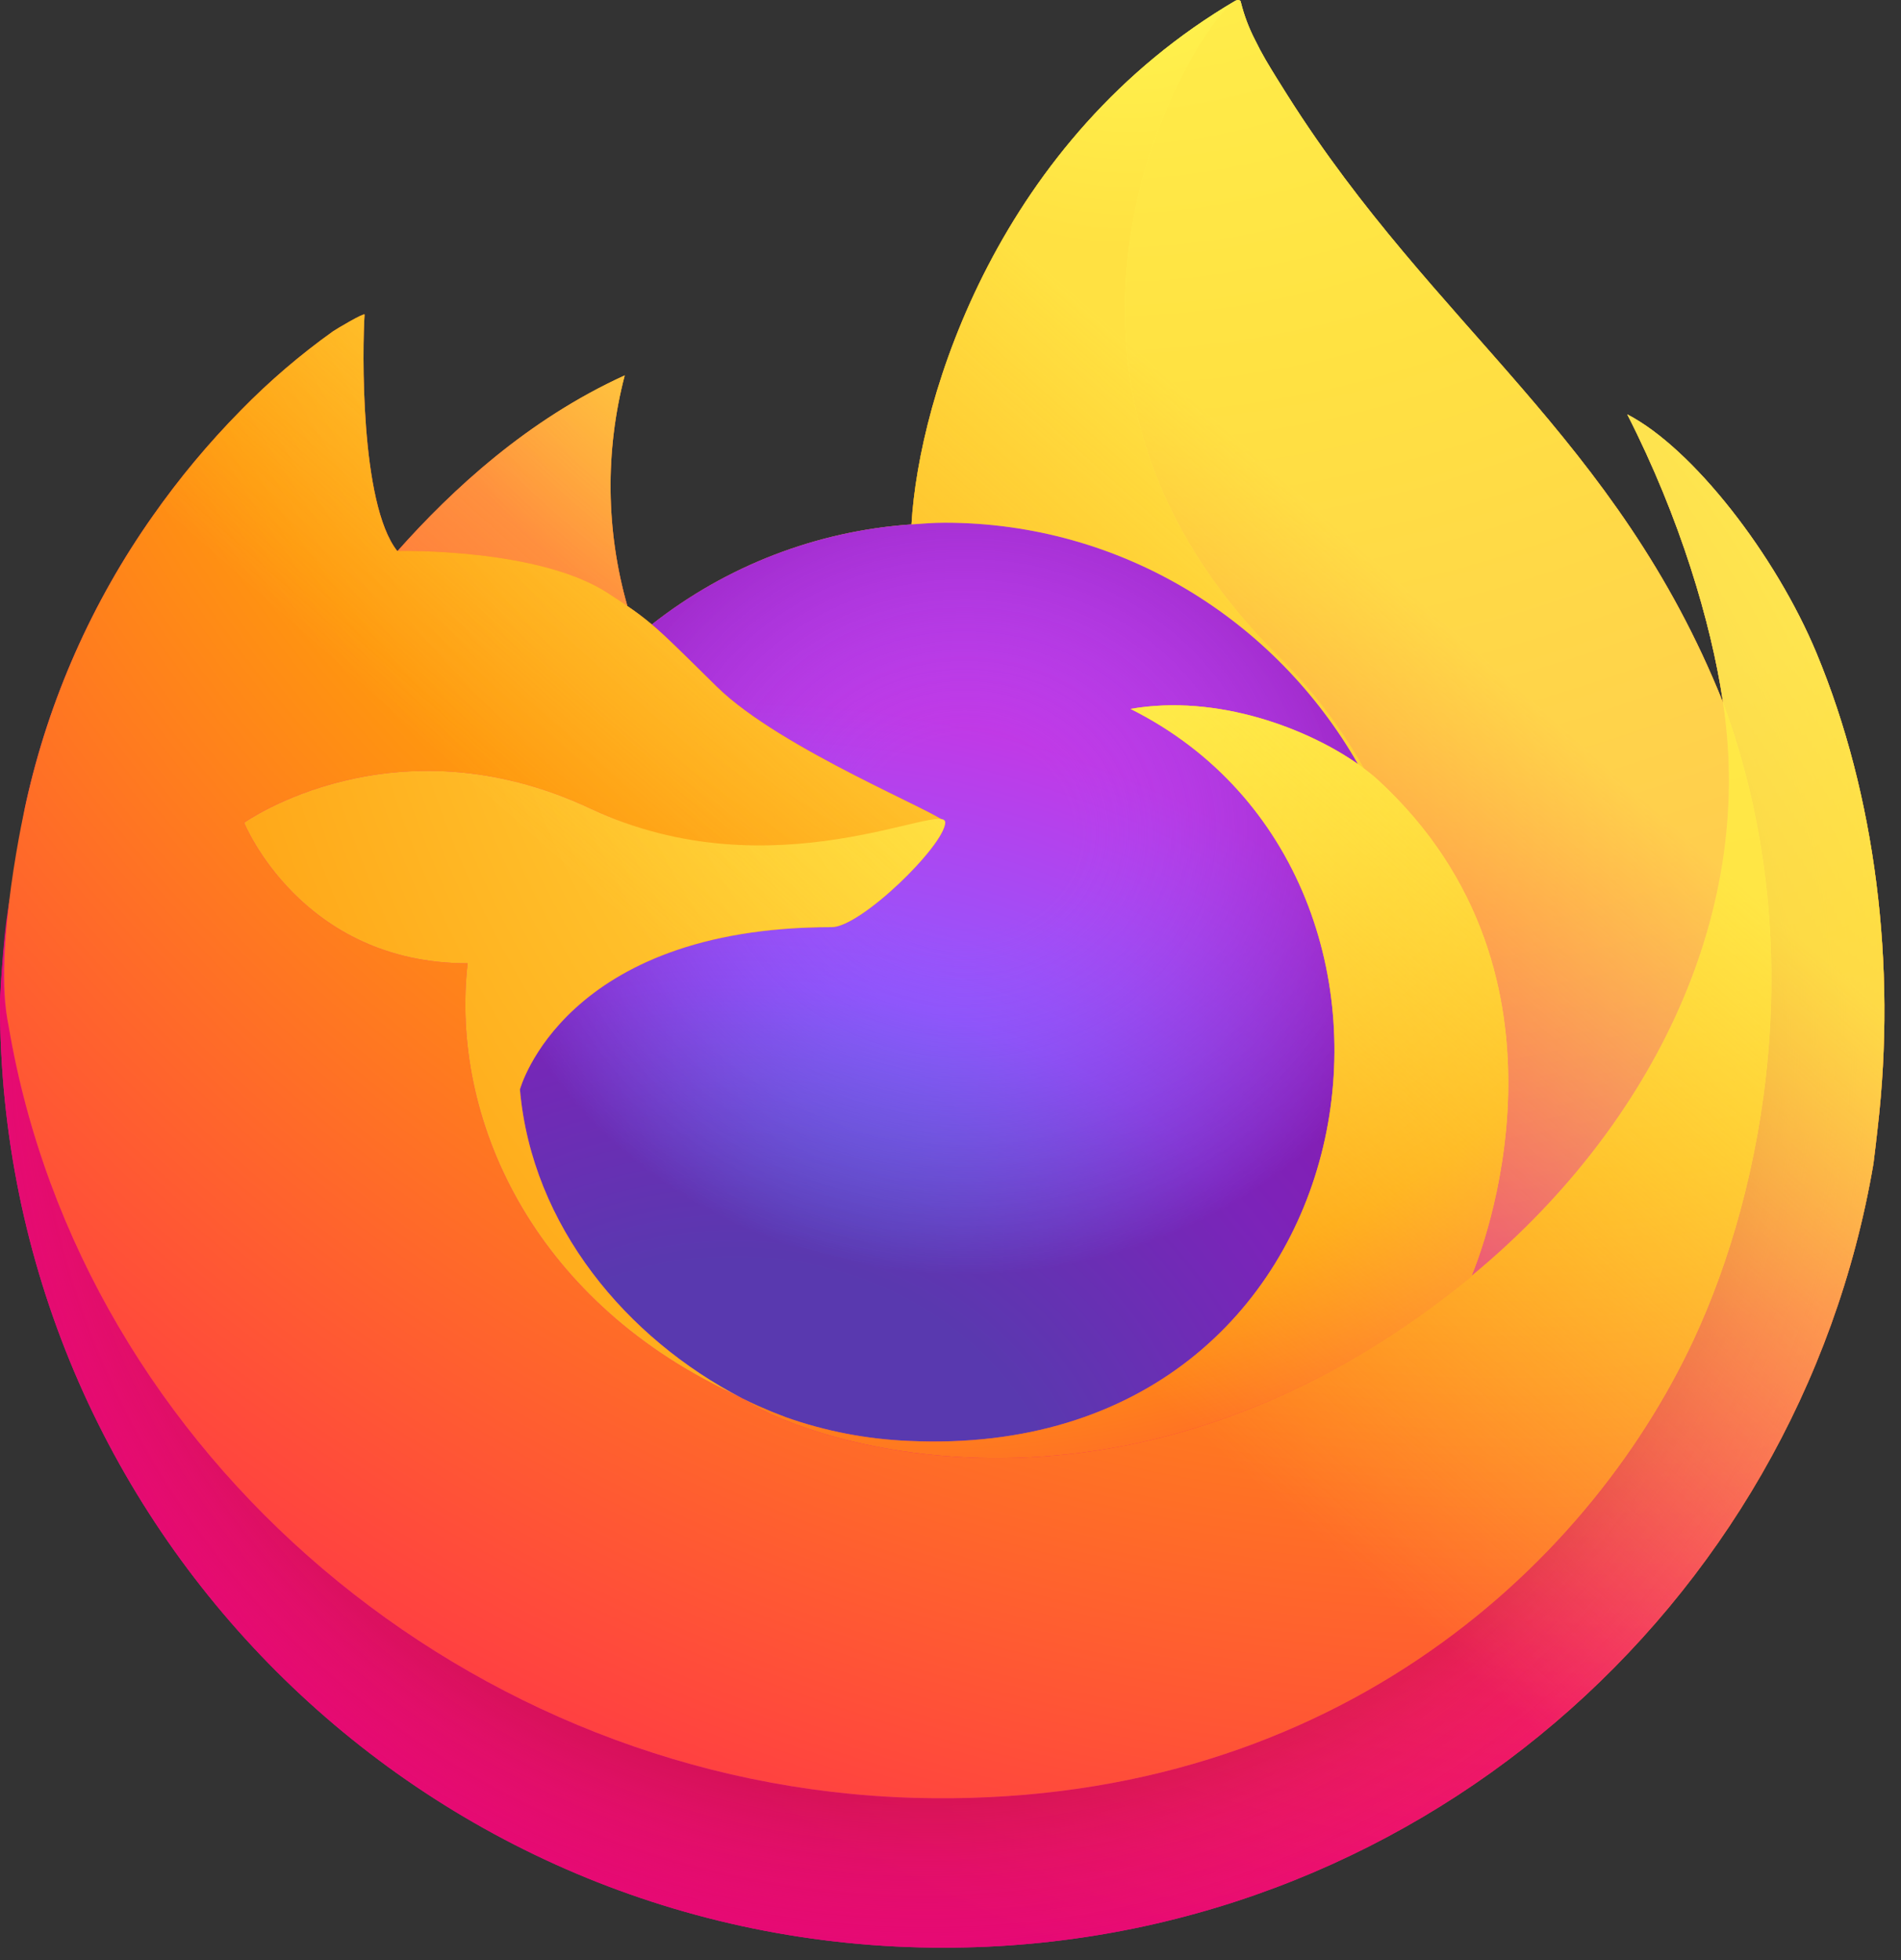 <?xml version="1.0" encoding="UTF-8"?>
<svg width="97px" height="100px" viewBox="0 0 97 100" version="1.1" xmlns="http://www.w3.org/2000/svg" xmlns:xlink="http://www.w3.org/1999/xlink">
    <rect x="0" y="0" width="97" height="100" fill="#333333" stroke="none"/>
    <title>Fx-Browser-icon-fullColor</title>
    <defs>
        <linearGradient x1="87.25%" y1="15.5%" x2="9.4%" y2="93.1%" id="linearGradient-1">
            <stop stop-color="#FFF44F" offset="5%"></stop>
            <stop stop-color="#FF980E" offset="37%"></stop>
            <stop stop-color="#FF3647" offset="53%"></stop>
            <stop stop-color="#E31587" offset="70%"></stop>
        </linearGradient>
        <radialGradient cx="87.72%" cy="0%" fx="87.72%" fy="0%" r="125.88%" gradientTransform="translate(0.877,0),scale(0.813,1),translate(-0.877,-0)" id="radialGradient-2">
            <stop stop-color="#FFBD4F" offset="13%"></stop>
            <stop stop-color="#FF980E" offset="28%"></stop>
            <stop stop-color="#FF3750" offset="47%"></stop>
            <stop stop-color="#EB0878" offset="78%"></stop>
            <stop stop-color="#E50080" offset="86%"></stop>
        </radialGradient>
        <radialGradient cx="49%" cy="40%" fx="49%" fy="40%" r="129.027%" gradientTransform="translate(0.49,0.4),scale(0.813,1),translate(-0.49,-0.4)" id="radialGradient-3">
            <stop stop-color="#960E18" offset="30%"></stop>
            <stop stop-color="#B11927" stop-opacity="0.74" offset="35%"></stop>
            <stop stop-color="#DB293D" stop-opacity="0.34" offset="43%"></stop>
            <stop stop-color="#F5334B" stop-opacity="0.09" offset="50%"></stop>
            <stop stop-color="#FF3750" stop-opacity="0" offset="53%"></stop>
        </radialGradient>
        <radialGradient cx="48%" cy="-12%" fx="48%" fy="-12%" r="140%" gradientTransform="translate(0.48,-0.12),scale(1,0.589),translate(-0.48,0.12)" id="radialGradient-4">
            <stop stop-color="#FFF44F" offset="13%"></stop>
            <stop stop-color="#FF980E" offset="53%"></stop>
        </radialGradient>
        <radialGradient cx="22.76%" cy="110.11%" fx="22.76%" fy="110.11%" r="100%" gradientTransform="translate(0.228,1.101),scale(1,0.912),translate(-0.228,-1.101)" id="radialGradient-5">
            <stop stop-color="#3A8EE6" offset="35%"></stop>
            <stop stop-color="#9059FF" offset="67%"></stop>
            <stop stop-color="#C139E6" offset="100%"></stop>
        </radialGradient>
        <radialGradient cx="46.8%" cy="33%" fx="46.8%" fy="33%" r="53.1%" gradientTransform="translate(0.468,0.33),scale(1,0.912),translate(-0.468,-0.33)" id="radialGradient-6">
            <stop stop-color="#9059FF" stop-opacity="0" offset="21%"></stop>
            <stop stop-color="#6E008B" stop-opacity="0.6" offset="97%"></stop>
        </radialGradient>
        <radialGradient cx="210%" cy="-100%" fx="210%" fy="-100%" r="290%" gradientTransform="translate(2.1,-1),scale(1,0.996),translate(-2.1,1)" id="radialGradient-7">
            <stop stop-color="#FFE226" offset="10%"></stop>
            <stop stop-color="#FF7139" offset="79%"></stop>
        </radialGradient>
        <radialGradient cx="84%" cy="-41%" fx="84%" fy="-41%" r="214.427%" gradientTransform="translate(0.84,-0.41),scale(0.839,1),translate(-0.84,0.41)" id="radialGradient-8">
            <stop stop-color="#FFF44F" offset="11%"></stop>
            <stop stop-color="#FF980E" offset="46%"></stop>
            <stop stop-color="#FF3647" offset="72%"></stop>
            <stop stop-color="#E31587" offset="90%"></stop>
        </radialGradient>
        <radialGradient cx="15.613%" cy="-18.934%" fx="15.613%" fy="-18.934%" r="346.18%" gradientTransform="translate(0.156,-0.189),scale(1,0.474),rotate(83.954),translate(-0.156,0.189)" id="radialGradient-9">
            <stop stop-color="#FFF44F" offset="0%"></stop>
            <stop stop-color="#FF980E" offset="30%"></stop>
            <stop stop-color="#FF3647" offset="57%"></stop>
            <stop stop-color="#E31587" offset="74%"></stop>
        </radialGradient>
        <radialGradient cx="18.9%" cy="-42.5%" fx="18.9%" fy="-42.5%" r="242.663%" gradientTransform="translate(0.189,-0.425),scale(0.982,1),translate(-0.189,0.425)" id="radialGradient-10">
            <stop stop-color="#FFF44F" offset="14%"></stop>
            <stop stop-color="#FF980E" offset="48%"></stop>
            <stop stop-color="#FF3647" offset="66%"></stop>
            <stop stop-color="#E31587" offset="90%"></stop>
        </radialGradient>
        <radialGradient cx="159.3%" cy="-44.72%" fx="159.3%" fy="-44.72%" r="349.981%" gradientTransform="translate(1.593,-0.447),scale(0.895,1),translate(-1.593,0.447)" id="radialGradient-11">
            <stop stop-color="#FFF44F" offset="9%"></stop>
            <stop stop-color="#FF980E" offset="63%"></stop>
        </radialGradient>
        <linearGradient x1="80%" y1="14%" x2="18%" y2="84%" id="linearGradient-12">
            <stop stop-color="#FFF44F" stop-opacity="0.8" offset="17%"></stop>
            <stop stop-color="#FFF44F" stop-opacity="0" offset="60%"></stop>
        </linearGradient>
    </defs>
    <g id="Startseite" stroke="none" stroke-width="1" fill="none" fill-rule="evenodd">
        <g id="IE11-Banner_@1200_Desktop" transform="translate(-732, -431)" fill-rule="nonzero">
            <g id="Fx-Browser-icon-fullColor" transform="translate(732, 431)">
                <path d="M92.691,33.324 C90.598,28.291 86.36,22.858 83.033,21.14 C85.741,26.45 87.308,31.776 87.907,35.751 C87.907,35.759 87.91,35.778 87.917,35.831 C82.473,22.263 73.243,16.791 65.705,4.879 C65.325,4.276 64.943,3.672 64.571,3.036 C64.382,2.711 64.205,2.378 64.041,2.04 C63.728,1.435 63.486,0.796 63.321,0.136 C63.324,0.071 63.276,0.015 63.212,0.007 C63.182,-0.002 63.151,-0.002 63.122,0.007 C63.115,0.009 63.105,0.017 63.098,0.02 C63.087,0.024 63.074,0.033 63.062,0.04 C63.068,0.032 63.079,0.016 63.082,0.012 C50.989,7.095 46.886,20.197 46.509,26.752 C41.68,27.084 37.063,28.863 33.26,31.858 C32.862,31.521 32.445,31.207 32.013,30.916 C30.916,27.077 30.869,23.014 31.878,19.151 C26.932,21.403 23.086,24.962 20.289,28.105 L20.267,28.105 C18.359,25.688 18.493,17.714 18.602,16.049 C18.579,15.946 17.178,16.776 16.995,16.902 C15.311,18.104 13.736,19.452 12.29,20.932 C10.644,22.601 9.141,24.404 7.794,26.323 C7.794,26.326 7.793,26.329 7.792,26.331 C7.792,26.328 7.794,26.326 7.794,26.323 C4.699,30.71 2.503,35.667 1.335,40.908 C1.312,41.012 1.292,41.12 1.27,41.225 C1.179,41.649 0.853,43.769 0.796,44.23 C0.792,44.266 0.79,44.3 0.785,44.335 C0.364,46.527 0.103,48.747 0.004,50.977 C0.004,51.059 -0.001,51.141 -0.001,51.223 C-0.001,77.808 21.554,99.359 48.142,99.359 C71.953,99.359 91.724,82.074 95.594,59.369 C95.676,58.753 95.741,58.133 95.813,57.512 C96.77,49.257 95.707,40.58 92.691,33.324 Z M37.203,71.003 C37.428,71.111 37.639,71.228 37.871,71.331 C37.88,71.338 37.893,71.345 37.903,71.351 C37.668,71.239 37.434,71.123 37.203,71.003 L37.203,71.003 Z M87.921,35.843 L87.914,35.796 C87.917,35.813 87.92,35.831 87.922,35.848 L87.921,35.843 Z" id="shape-base" fill="url(#linearGradient-1)"></path>
                <path d="M92.691,33.324 C90.598,28.291 86.36,22.858 83.033,21.14 C85.741,26.45 87.308,31.776 87.907,35.751 C87.907,35.739 87.91,35.76 87.915,35.796 C87.917,35.813 87.92,35.831 87.923,35.848 C92.465,48.162 89.99,60.683 86.424,68.335 C80.908,80.174 67.551,92.307 46.646,91.716 C24.058,91.076 4.16,74.317 0.445,52.366 C-0.232,48.904 0.445,47.147 0.786,44.336 C0.371,46.503 0.213,47.129 0.005,50.978 C0.005,51.06 -0,51.142 -0,51.224 C-0,77.808 21.554,99.359 48.142,99.359 C71.953,99.359 91.724,82.074 95.594,59.369 C95.676,58.753 95.741,58.133 95.813,57.512 C96.77,49.257 95.707,40.58 92.691,33.324 Z" id="body-outer-ring" fill="url(#radialGradient-2)"></path>
                <path d="M92.691,33.324 C90.598,28.291 86.36,22.858 83.033,21.14 C85.741,26.45 87.308,31.776 87.907,35.751 C87.907,35.739 87.91,35.76 87.915,35.796 C87.917,35.813 87.92,35.831 87.923,35.848 C92.465,48.162 89.99,60.683 86.424,68.335 C80.908,80.174 67.551,92.307 46.646,91.716 C24.058,91.076 4.16,74.317 0.445,52.366 C-0.232,48.904 0.445,47.147 0.786,44.336 C0.371,46.503 0.213,47.129 0.005,50.978 C0.005,51.06 -0,51.142 -0,51.224 C-0,77.808 21.554,99.359 48.142,99.359 C71.953,99.359 91.724,82.074 95.594,59.369 C95.676,58.753 95.741,58.133 95.813,57.512 C96.77,49.257 95.707,40.58 92.691,33.324 Z" id="body-outer-ring-shadow" fill="url(#radialGradient-3)"></path>
                <path d="M69.295,38.982 C69.4,39.056 69.496,39.129 69.594,39.203 C68.386,37.058 66.882,35.095 65.125,33.371 C50.16,18.408 61.201,0.927 63.063,0.039 C63.069,0.032 63.08,0.015 63.083,0.012 C50.99,7.094 46.887,20.196 46.51,26.751 C47.071,26.712 47.63,26.665 48.201,26.665 C57.226,26.665 65.086,31.627 69.295,38.982 L69.295,38.982 Z" id="tail-tip" fill="url(#radialGradient-4)"></path>
                <path d="M48.232,41.97 C48.153,43.167 43.922,47.297 42.442,47.297 C28.753,47.297 26.53,55.577 26.53,55.577 C27.137,62.55 31.991,68.293 37.871,71.331 C38.139,71.47 38.41,71.595 38.682,71.719 C39.148,71.925 39.619,72.118 40.096,72.297 C42.112,73.011 44.224,73.418 46.36,73.505 C70.355,74.63 75.003,44.82 57.688,36.164 C62.122,35.392 66.725,37.176 69.295,38.982 C65.086,31.627 57.226,26.665 48.202,26.665 C47.631,26.665 47.072,26.712 46.511,26.751 C41.681,27.083 37.064,28.862 33.261,31.857 C33.995,32.478 34.824,33.308 36.569,35.027 C39.835,38.246 48.214,41.579 48.232,41.97 L48.232,41.97 Z" id="globe-base" fill="url(#radialGradient-5)"></path>
                <path d="M48.232,41.97 C48.153,43.167 43.922,47.297 42.442,47.297 C28.753,47.297 26.53,55.577 26.53,55.577 C27.137,62.55 31.991,68.293 37.871,71.331 C38.139,71.47 38.41,71.595 38.682,71.719 C39.148,71.925 39.619,72.118 40.096,72.297 C42.112,73.011 44.224,73.418 46.36,73.505 C70.355,74.63 75.003,44.82 57.688,36.164 C62.122,35.392 66.725,37.176 69.295,38.982 C65.086,31.627 57.226,26.665 48.202,26.665 C47.631,26.665 47.072,26.712 46.511,26.751 C41.681,27.083 37.064,28.862 33.261,31.857 C33.995,32.478 34.824,33.308 36.569,35.027 C39.835,38.246 48.214,41.579 48.232,41.97 L48.232,41.97 Z" id="globe-shadow" fill="url(#radialGradient-6)"></path>
                <path d="M31.015,30.256 C31.351,30.472 31.683,30.692 32.013,30.917 C30.916,27.078 30.869,23.015 31.878,19.151 C26.933,21.403 23.086,24.963 20.29,28.106 C20.521,28.099 27.504,27.974 31.015,30.256 L31.015,30.256 Z" id="ear" fill="url(#radialGradient-7)"></path>
                <path d="M0.445,52.366 C4.16,74.317 24.058,91.076 46.646,91.716 C67.551,92.307 80.908,80.173 86.424,68.335 C89.99,60.683 92.465,48.163 87.923,35.848 L87.921,35.843 L87.915,35.796 C87.91,35.76 87.907,35.739 87.907,35.751 C87.907,35.759 87.91,35.778 87.917,35.831 C89.624,46.981 83.953,57.783 75.086,65.087 L75.059,65.149 C57.783,79.216 41.251,73.636 37.903,71.352 C37.668,71.239 37.434,71.123 37.202,71.003 C27.13,66.19 22.969,57.013 23.861,49.143 C15.356,49.143 12.456,41.97 12.456,41.97 C12.456,41.97 20.092,36.526 30.156,41.261 C39.477,45.646 48.23,41.971 48.231,41.97 C48.213,41.579 39.834,38.246 36.568,35.028 C34.823,33.308 33.994,32.479 33.26,31.857 C32.862,31.521 32.445,31.207 32.013,30.916 C31.683,30.692 31.35,30.471 31.015,30.255 C27.504,27.973 20.521,28.098 20.289,28.104 L20.267,28.104 C18.359,25.687 18.493,17.713 18.602,16.048 C18.579,15.945 17.178,16.775 16.995,16.9 C15.311,18.103 13.736,19.451 12.29,20.931 C10.644,22.6 9.14,24.404 7.794,26.323 C7.794,26.326 7.793,26.329 7.792,26.331 C7.792,26.328 7.794,26.326 7.794,26.323 C4.699,30.71 2.503,35.667 1.335,40.908 C1.312,41.012 -0.398,48.488 0.445,52.366 Z" id="body" fill="url(#radialGradient-8)"></path>
                <path d="M65.125,33.371 C66.882,35.095 68.386,37.058 69.594,39.203 C69.859,39.402 70.107,39.6 70.317,39.794 C81.231,49.85 75.513,64.073 75.086,65.086 C83.953,57.783 89.624,46.981 87.917,35.831 C82.473,22.263 73.243,16.791 65.705,4.879 C65.325,4.276 64.943,3.672 64.571,3.036 C64.382,2.711 64.205,2.378 64.041,2.04 C63.728,1.435 63.486,0.796 63.321,0.136 C63.324,0.071 63.276,0.015 63.212,0.007 C63.182,-0.002 63.151,-0.002 63.122,0.007 C63.115,0.009 63.105,0.017 63.098,0.02 C63.087,0.024 63.074,0.033 63.062,0.04 C61.201,0.927 50.16,18.408 65.125,33.371 Z" id="tail-flame" fill="url(#radialGradient-9)"></path>
                <path d="M70.317,39.794 C70.107,39.6 69.859,39.402 69.594,39.203 C69.496,39.129 69.4,39.055 69.295,38.982 C66.725,37.176 62.122,35.393 57.687,36.164 C75.003,44.821 70.355,74.631 46.36,73.506 C44.223,73.418 42.112,73.011 40.096,72.297 C39.619,72.118 39.148,71.925 38.682,71.719 C38.41,71.596 38.139,71.47 37.871,71.332 C37.88,71.338 37.893,71.346 37.903,71.352 C41.251,73.635 57.783,79.216 75.059,65.149 L75.086,65.086 C75.513,64.074 81.231,49.85 70.317,39.794 L70.317,39.794 Z" id="tail-small" fill="url(#radialGradient-10)"></path>
                <path d="M26.53,55.578 C26.53,55.578 28.752,47.297 42.442,47.297 C43.922,47.297 48.153,43.168 48.231,41.97 C48.31,40.773 39.477,45.646 30.156,41.261 C20.092,36.526 12.456,41.97 12.456,41.97 C12.456,41.97 15.356,49.143 23.861,49.143 C22.969,57.013 27.13,66.191 37.202,71.003 C37.427,71.111 37.639,71.228 37.87,71.332 C31.991,68.293 27.137,62.551 26.53,55.578 L26.53,55.578 Z" id="cheek-tufts" fill="url(#radialGradient-11)"></path>
                <path d="M92.691,33.324 C90.598,28.291 86.36,22.858 83.033,21.14 C85.741,26.45 87.308,31.776 87.907,35.751 C87.907,35.759 87.91,35.778 87.917,35.831 C82.473,22.263 73.243,16.791 65.705,4.879 C65.325,4.276 64.943,3.672 64.571,3.036 C64.382,2.711 64.205,2.378 64.041,2.04 C63.728,1.435 63.486,0.796 63.321,0.136 C63.324,0.071 63.276,0.015 63.212,0.007 C63.182,-0.002 63.151,-0.002 63.122,0.007 C63.115,0.009 63.105,0.017 63.098,0.02 C63.087,0.024 63.074,0.033 63.062,0.04 C63.068,0.032 63.079,0.016 63.082,0.012 C50.989,7.095 46.886,20.197 46.509,26.752 C47.07,26.713 47.63,26.666 48.201,26.666 C57.226,26.666 65.086,31.628 69.294,38.983 C66.724,37.177 62.121,35.393 57.686,36.165 C75.002,44.821 70.354,74.631 46.359,73.506 C44.222,73.419 42.111,73.012 40.095,72.298 C39.618,72.119 39.147,71.926 38.681,71.72 C38.409,71.596 38.138,71.471 37.87,71.332 C37.879,71.339 37.892,71.346 37.902,71.352 C37.667,71.239 37.433,71.123 37.201,71.003 C37.426,71.111 37.638,71.228 37.869,71.331 C31.99,68.293 27.135,62.551 26.529,55.578 C26.529,55.578 28.751,47.297 42.441,47.297 C43.92,47.297 48.151,43.168 48.23,41.97 C48.212,41.579 39.833,38.246 36.567,35.028 C34.821,33.308 33.992,32.479 33.258,31.857 C32.86,31.521 32.444,31.207 32.011,30.916 C30.914,27.077 30.867,23.014 31.876,19.15 C26.931,21.402 23.084,24.962 20.288,28.105 L20.266,28.105 C18.357,25.688 18.492,17.714 18.601,16.049 C18.578,15.946 17.177,16.776 16.993,16.901 C15.309,18.103 13.735,19.452 12.289,20.931 C10.643,22.601 9.14,24.404 7.794,26.323 C7.794,26.326 7.793,26.329 7.792,26.331 C7.792,26.328 7.794,26.326 7.794,26.323 C4.699,30.71 2.503,35.667 1.335,40.908 C1.312,41.012 1.292,41.12 1.27,41.225 C1.179,41.649 0.772,43.8 0.715,44.261 C0.711,44.297 0.719,44.226 0.715,44.261 C0.343,46.484 0.106,48.727 0.005,50.978 C0.005,51.06 -1.70803542e-14,51.142 -1.70803542e-14,51.224 C-1.70803542e-14,77.808 21.554,99.359 48.142,99.359 C71.953,99.359 91.724,82.074 95.594,59.369 C95.676,58.753 95.741,58.133 95.813,57.512 C96.77,49.257 95.707,40.58 92.691,33.324 Z M87.915,35.796 C87.917,35.813 87.92,35.831 87.923,35.848 L87.921,35.843 L87.915,35.796 L87.915,35.796 Z" id="overlay-yellow" fill="url(#linearGradient-12)"></path>
            </g>
        </g>
    </g>
</svg>